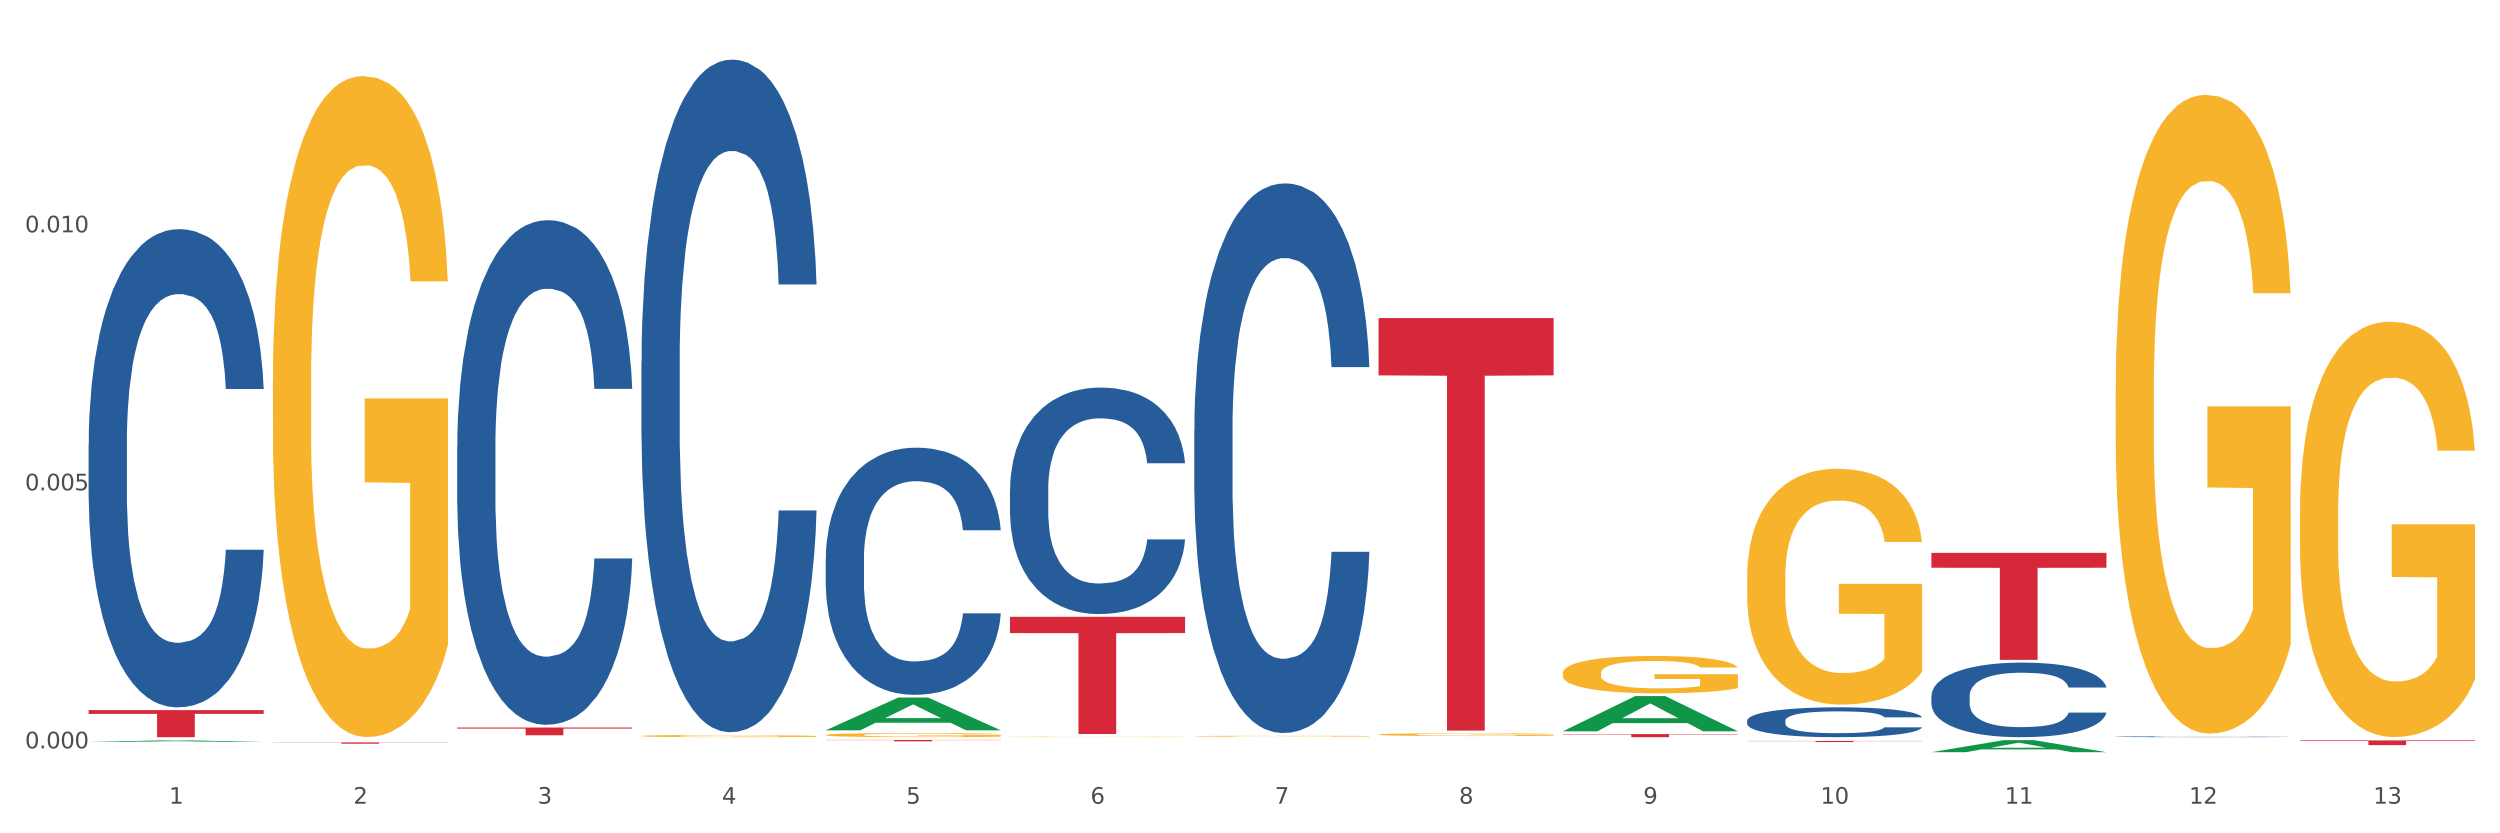 <?xml version="1.0" encoding="utf-8" standalone="no"?>
<!DOCTYPE svg PUBLIC "-//W3C//DTD SVG 1.1//EN"
  "http://www.w3.org/Graphics/SVG/1.1/DTD/svg11.dtd">
<svg xmlns:xlink="http://www.w3.org/1999/xlink" width="1080pt" height="360pt" viewBox="0 0 1080 360" xmlns="http://www.w3.org/2000/svg" version="1.1">
 <rect x="0" y="0" width="1080" height="360" fill="#333333" stroke="none"/>
 <defs>
  <style type="text/css">*{stroke-linejoin: round; stroke-linecap: butt}</style>
 </defs>
 <g id="figure_1">
  <g id="patch_1">
   <path d="M 0 360 
L 1080 360 
L 1080 0 
L 0 0 
z
" style="fill: #ffffff; stroke: #ffffff; stroke-linejoin: miter"/>
  </g>
  <g id="axes_1">
   <g id="matplotlib.axis_1">
    <g id="xtick_1">
     <g id="text_1">
      <!-- 1 -->
      <g style="fill: #4d4d4d" transform="translate(73.043 347.204) scale(0.096 -0.096)">
       <defs>
        <path id="DejaVuSans-31" d="M 794 531 
L 1825 531 
L 1825 4091 
L 703 3866 
L 703 4441 
L 1819 4666 
L 2450 4666 
L 2450 531 
L 3481 531 
L 3481 0 
L 794 0 
L 794 531 
z
" transform="scale(0.016)"/>
       </defs>
       <use xlink:href="#DejaVuSans-31"/>
      </g>
     </g>
    </g>
    <g id="xtick_2">
     <g id="text_2">
      <!-- 2 -->
      <g style="fill: #4d4d4d" transform="translate(152.65 347.204) scale(0.096 -0.096)">
       <defs>
        <path id="DejaVuSans-32" d="M 1228 531 
L 3431 531 
L 3431 0 
L 469 0 
L 469 531 
Q 828 903 1448 1529 
Q 2069 2156 2228 2338 
Q 2531 2678 2651 2914 
Q 2772 3150 2772 3378 
Q 2772 3750 2511 3984 
Q 2250 4219 1831 4219 
Q 1534 4219 1204 4116 
Q 875 4013 500 3803 
L 500 4441 
Q 881 4594 1212 4672 
Q 1544 4750 1819 4750 
Q 2544 4750 2975 4387 
Q 3406 4025 3406 3419 
Q 3406 3131 3298 2873 
Q 3191 2616 2906 2266 
Q 2828 2175 2409 1742 
Q 1991 1309 1228 531 
z
" transform="scale(0.016)"/>
       </defs>
       <use xlink:href="#DejaVuSans-32"/>
      </g>
     </g>
    </g>
    <g id="xtick_3">
     <g id="text_3">
      <!-- 3 -->
      <g style="fill: #4d4d4d" transform="translate(232.258 347.204) scale(0.096 -0.096)">
       <defs>
        <path id="DejaVuSans-33" d="M 2597 2516 
Q 3050 2419 3304 2112 
Q 3559 1806 3559 1356 
Q 3559 666 3084 287 
Q 2609 -91 1734 -91 
Q 1441 -91 1130 -33 
Q 819 25 488 141 
L 488 750 
Q 750 597 1062 519 
Q 1375 441 1716 441 
Q 2309 441 2620 675 
Q 2931 909 2931 1356 
Q 2931 1769 2642 2001 
Q 2353 2234 1838 2234 
L 1294 2234 
L 1294 2753 
L 1863 2753 
Q 2328 2753 2575 2939 
Q 2822 3125 2822 3475 
Q 2822 3834 2567 4026 
Q 2313 4219 1838 4219 
Q 1578 4219 1281 4162 
Q 984 4106 628 3988 
L 628 4550 
Q 988 4650 1302 4700 
Q 1616 4750 1894 4750 
Q 2613 4750 3031 4423 
Q 3450 4097 3450 3541 
Q 3450 3153 3228 2886 
Q 3006 2619 2597 2516 
z
" transform="scale(0.016)"/>
       </defs>
       <use xlink:href="#DejaVuSans-33"/>
      </g>
     </g>
    </g>
    <g id="xtick_4">
     <g id="text_4">
      <!-- 4 -->
      <g style="fill: #4d4d4d" transform="translate(311.865 347.204) scale(0.096 -0.096)">
       <defs>
        <path id="DejaVuSans-34" d="M 2419 4116 
L 825 1625 
L 2419 1625 
L 2419 4116 
z
M 2253 4666 
L 3047 4666 
L 3047 1625 
L 3713 1625 
L 3713 1100 
L 3047 1100 
L 3047 0 
L 2419 0 
L 2419 1100 
L 313 1100 
L 313 1709 
L 2253 4666 
z
" transform="scale(0.016)"/>
       </defs>
       <use xlink:href="#DejaVuSans-34"/>
      </g>
     </g>
    </g>
    <g id="xtick_5">
     <g id="text_5">
      <!-- 5 -->
      <g style="fill: #4d4d4d" transform="translate(391.473 347.204) scale(0.096 -0.096)">
       <defs>
        <path id="DejaVuSans-35" d="M 691 4666 
L 3169 4666 
L 3169 4134 
L 1269 4134 
L 1269 2991 
Q 1406 3038 1543 3061 
Q 1681 3084 1819 3084 
Q 2600 3084 3056 2656 
Q 3513 2228 3513 1497 
Q 3513 744 3044 326 
Q 2575 -91 1722 -91 
Q 1428 -91 1123 -41 
Q 819 9 494 109 
L 494 744 
Q 775 591 1075 516 
Q 1375 441 1709 441 
Q 2250 441 2565 725 
Q 2881 1009 2881 1497 
Q 2881 1984 2565 2268 
Q 2250 2553 1709 2553 
Q 1456 2553 1204 2497 
Q 953 2441 691 2322 
L 691 4666 
z
" transform="scale(0.016)"/>
       </defs>
       <use xlink:href="#DejaVuSans-35"/>
      </g>
     </g>
    </g>
    <g id="xtick_6">
     <g id="text_6">
      <!-- 6 -->
      <g style="fill: #4d4d4d" transform="translate(471.08 347.204) scale(0.096 -0.096)">
       <defs>
        <path id="DejaVuSans-36" d="M 2113 2584 
Q 1688 2584 1439 2293 
Q 1191 2003 1191 1497 
Q 1191 994 1439 701 
Q 1688 409 2113 409 
Q 2538 409 2786 701 
Q 3034 994 3034 1497 
Q 3034 2003 2786 2293 
Q 2538 2584 2113 2584 
z
M 3366 4563 
L 3366 3988 
Q 3128 4100 2886 4159 
Q 2644 4219 2406 4219 
Q 1781 4219 1451 3797 
Q 1122 3375 1075 2522 
Q 1259 2794 1537 2939 
Q 1816 3084 2150 3084 
Q 2853 3084 3261 2657 
Q 3669 2231 3669 1497 
Q 3669 778 3244 343 
Q 2819 -91 2113 -91 
Q 1303 -91 875 529 
Q 447 1150 447 2328 
Q 447 3434 972 4092 
Q 1497 4750 2381 4750 
Q 2619 4750 2861 4703 
Q 3103 4656 3366 4563 
z
" transform="scale(0.016)"/>
       </defs>
       <use xlink:href="#DejaVuSans-36"/>
      </g>
     </g>
    </g>
    <g id="xtick_7">
     <g id="text_7">
      <!-- 7 -->
      <g style="fill: #4d4d4d" transform="translate(550.688 347.204) scale(0.096 -0.096)">
       <defs>
        <path id="DejaVuSans-37" d="M 525 4666 
L 3525 4666 
L 3525 4397 
L 1831 0 
L 1172 0 
L 2766 4134 
L 525 4134 
L 525 4666 
z
" transform="scale(0.016)"/>
       </defs>
       <use xlink:href="#DejaVuSans-37"/>
      </g>
     </g>
    </g>
    <g id="xtick_8">
     <g id="text_8">
      <!-- 8 -->
      <g style="fill: #4d4d4d" transform="translate(630.295 347.204) scale(0.096 -0.096)">
       <defs>
        <path id="DejaVuSans-38" d="M 2034 2216 
Q 1584 2216 1326 1975 
Q 1069 1734 1069 1313 
Q 1069 891 1326 650 
Q 1584 409 2034 409 
Q 2484 409 2743 651 
Q 3003 894 3003 1313 
Q 3003 1734 2745 1975 
Q 2488 2216 2034 2216 
z
M 1403 2484 
Q 997 2584 770 2862 
Q 544 3141 544 3541 
Q 544 4100 942 4425 
Q 1341 4750 2034 4750 
Q 2731 4750 3128 4425 
Q 3525 4100 3525 3541 
Q 3525 3141 3298 2862 
Q 3072 2584 2669 2484 
Q 3125 2378 3379 2068 
Q 3634 1759 3634 1313 
Q 3634 634 3220 271 
Q 2806 -91 2034 -91 
Q 1263 -91 848 271 
Q 434 634 434 1313 
Q 434 1759 690 2068 
Q 947 2378 1403 2484 
z
M 1172 3481 
Q 1172 3119 1398 2916 
Q 1625 2713 2034 2713 
Q 2441 2713 2670 2916 
Q 2900 3119 2900 3481 
Q 2900 3844 2670 4047 
Q 2441 4250 2034 4250 
Q 1625 4250 1398 4047 
Q 1172 3844 1172 3481 
z
" transform="scale(0.016)"/>
       </defs>
       <use xlink:href="#DejaVuSans-38"/>
      </g>
     </g>
    </g>
    <g id="xtick_9">
     <g id="text_9">
      <!-- 9 -->
      <g style="fill: #4d4d4d" transform="translate(709.902 347.204) scale(0.096 -0.096)">
       <defs>
        <path id="DejaVuSans-39" d="M 703 97 
L 703 672 
Q 941 559 1184 500 
Q 1428 441 1663 441 
Q 2288 441 2617 861 
Q 2947 1281 2994 2138 
Q 2813 1869 2534 1725 
Q 2256 1581 1919 1581 
Q 1219 1581 811 2004 
Q 403 2428 403 3163 
Q 403 3881 828 4315 
Q 1253 4750 1959 4750 
Q 2769 4750 3195 4129 
Q 3622 3509 3622 2328 
Q 3622 1225 3098 567 
Q 2575 -91 1691 -91 
Q 1453 -91 1209 -44 
Q 966 3 703 97 
z
M 1959 2075 
Q 2384 2075 2632 2365 
Q 2881 2656 2881 3163 
Q 2881 3666 2632 3958 
Q 2384 4250 1959 4250 
Q 1534 4250 1286 3958 
Q 1038 3666 1038 3163 
Q 1038 2656 1286 2365 
Q 1534 2075 1959 2075 
z
" transform="scale(0.016)"/>
       </defs>
       <use xlink:href="#DejaVuSans-39"/>
      </g>
     </g>
    </g>
    <g id="xtick_10">
     <g id="text_10">
      <!-- 10 -->
      <g style="fill: #4d4d4d" transform="translate(786.456 347.204) scale(0.096 -0.096)">
       <defs>
        <path id="DejaVuSans-30" d="M 2034 4250 
Q 1547 4250 1301 3770 
Q 1056 3291 1056 2328 
Q 1056 1369 1301 889 
Q 1547 409 2034 409 
Q 2525 409 2770 889 
Q 3016 1369 3016 2328 
Q 3016 3291 2770 3770 
Q 2525 4250 2034 4250 
z
M 2034 4750 
Q 2819 4750 3233 4129 
Q 3647 3509 3647 2328 
Q 3647 1150 3233 529 
Q 2819 -91 2034 -91 
Q 1250 -91 836 529 
Q 422 1150 422 2328 
Q 422 3509 836 4129 
Q 1250 4750 2034 4750 
z
" transform="scale(0.016)"/>
       </defs>
       <use xlink:href="#DejaVuSans-31"/>
       <use xlink:href="#DejaVuSans-30" transform="translate(63.623 0)"/>
      </g>
     </g>
    </g>
    <g id="xtick_11">
     <g id="text_11">
      <!-- 11 -->
      <g style="fill: #4d4d4d" transform="translate(866.063 347.204) scale(0.096 -0.096)">
       <use xlink:href="#DejaVuSans-31"/>
       <use xlink:href="#DejaVuSans-31" transform="translate(63.623 0)"/>
      </g>
     </g>
    </g>
    <g id="xtick_12">
     <g id="text_12">
      <!-- 12 -->
      <g style="fill: #4d4d4d" transform="translate(945.671 347.204) scale(0.096 -0.096)">
       <use xlink:href="#DejaVuSans-31"/>
       <use xlink:href="#DejaVuSans-32" transform="translate(63.623 0)"/>
      </g>
     </g>
    </g>
    <g id="xtick_13">
     <g id="text_13">
      <!-- 13 -->
      <g style="fill: #4d4d4d" transform="translate(1025.278 347.204) scale(0.096 -0.096)">
       <use xlink:href="#DejaVuSans-31"/>
       <use xlink:href="#DejaVuSans-33" transform="translate(63.623 0)"/>
      </g>
     </g>
    </g>
    <g id="xtick_14"/>
    <g id="xtick_15"/>
    <g id="xtick_16"/>
    <g id="xtick_17"/>
    <g id="xtick_18"/>
    <g id="xtick_19"/>
    <g id="xtick_20"/>
    <g id="xtick_21"/>
    <g id="xtick_22"/>
    <g id="xtick_23"/>
    <g id="xtick_24"/>
    <g id="xtick_25"/>
   </g>
   <g id="matplotlib.axis_2">
    <g id="ytick_1">
     <g id="text_14">
      <!-- 0.000 -->
      <g style="fill: #4d4d4d" transform="translate(10.8 323.286) scale(0.096 -0.096)">
       <defs>
        <path id="DejaVuSans-2e" d="M 684 794 
L 1344 794 
L 1344 0 
L 684 0 
L 684 794 
z
" transform="scale(0.016)"/>
       </defs>
       <use xlink:href="#DejaVuSans-30"/>
       <use xlink:href="#DejaVuSans-2e" transform="translate(63.623 0)"/>
       <use xlink:href="#DejaVuSans-30" transform="translate(95.41 0)"/>
       <use xlink:href="#DejaVuSans-30" transform="translate(159.033 0)"/>
       <use xlink:href="#DejaVuSans-30" transform="translate(222.656 0)"/>
      </g>
     </g>
    </g>
    <g id="ytick_2">
     <g id="text_15">
      <!-- 0.005 -->
      <g style="fill: #4d4d4d" transform="translate(10.8 211.83) scale(0.096 -0.096)">
       <use xlink:href="#DejaVuSans-30"/>
       <use xlink:href="#DejaVuSans-2e" transform="translate(63.623 0)"/>
       <use xlink:href="#DejaVuSans-30" transform="translate(95.41 0)"/>
       <use xlink:href="#DejaVuSans-30" transform="translate(159.033 0)"/>
       <use xlink:href="#DejaVuSans-35" transform="translate(222.656 0)"/>
      </g>
     </g>
    </g>
    <g id="ytick_3">
     <g id="text_16">
      <!-- 0.010 -->
      <g style="fill: #4d4d4d" transform="translate(10.8 100.374) scale(0.096 -0.096)">
       <use xlink:href="#DejaVuSans-30"/>
       <use xlink:href="#DejaVuSans-2e" transform="translate(63.623 0)"/>
       <use xlink:href="#DejaVuSans-30" transform="translate(95.41 0)"/>
       <use xlink:href="#DejaVuSans-31" transform="translate(159.033 0)"/>
       <use xlink:href="#DejaVuSans-30" transform="translate(222.656 0)"/>
      </g>
     </g>
    </g>
    <g id="ytick_4"/>
    <g id="ytick_5"/>
    <g id="ytick_6"/>
   </g>
   <g id="PolyCollection_1">
    <path d="M 38.283 320.515 
L 38.361 320.515 
L 69.547 319.852 
L 82.49 319.852 
L 113.91 320.516 
L 98.941 320.516 
L 92.158 320.362 
L 59.958 320.362 
L 59.724 320.364 
L 53.175 320.516 
L 38.283 320.516 
L 38.283 320.515 
L 64.012 320.269 
L 88.103 320.269 
L 76.175 319.994 
L 76.019 319.992 
L 75.863 319.994 
L 63.934 320.269 
L 64.012 320.269 
L 38.283 320.515 
z
" clip-path="url(#pc4ae383c4b)" style="fill: #109648"/>
    <path d="M 754.75 320.095 
L 830.378 320.095 
L 830.378 320.163 
L 800.628 320.164 
L 800.628 320.587 
L 784.32 320.587 
L 784.32 320.164 
L 754.75 320.163 
L 754.75 320.095 
L 754.75 320.095 
z
" clip-path="url(#pc4ae383c4b)" style="fill: #d62839"/>
    <path d="M 675.143 317.107 
L 750.77 317.107 
L 750.77 317.296 
L 721.021 317.297 
L 721.021 318.463 
L 704.713 318.463 
L 704.713 317.297 
L 675.143 317.296 
L 675.143 317.109 
L 675.143 317.107 
z
" clip-path="url(#pc4ae383c4b)" style="fill: #d62839"/>
    <path d="M 595.535 137.392 
L 671.163 137.392 
L 671.163 162.159 
L 641.413 162.326 
L 641.413 315.611 
L 625.105 315.611 
L 625.105 162.326 
L 595.535 162.159 
L 595.535 137.559 
L 595.535 137.392 
z
" clip-path="url(#pc4ae383c4b)" style="fill: #d62839"/>
    <path d="M 436.32 266.452 
L 511.948 266.452 
L 511.948 273.488 
L 482.199 273.536 
L 482.199 317.088 
L 465.89 317.088 
L 465.89 273.536 
L 436.32 273.488 
L 436.32 266.499 
L 436.32 266.452 
z
" clip-path="url(#pc4ae383c4b)" style="fill: #d62839"/>
    <path d="M 356.713 319.638 
L 432.34 319.638 
L 432.34 319.724 
L 402.591 319.725 
L 402.591 320.255 
L 386.283 320.255 
L 386.283 319.725 
L 356.713 319.724 
L 356.713 319.639 
L 356.713 319.638 
z
" clip-path="url(#pc4ae383c4b)" style="fill: #d62839"/>
    <path d="M 197.498 314.293 
L 273.125 314.293 
L 273.125 314.758 
L 243.376 314.761 
L 243.376 317.638 
L 227.068 317.638 
L 227.068 314.761 
L 197.498 314.758 
L 197.498 314.297 
L 197.498 314.293 
z
" clip-path="url(#pc4ae383c4b)" style="fill: #d62839"/>
    <path d="M 117.89 320.722 
L 193.518 320.722 
L 193.518 320.8 
L 163.769 320.8 
L 163.769 321.283 
L 147.46 321.283 
L 147.46 320.8 
L 117.89 320.8 
L 117.89 320.722 
L 117.89 320.722 
z
" clip-path="url(#pc4ae383c4b)" style="fill: #d62839"/>
    <path d="M 38.283 306.766 
L 113.91 306.766 
L 113.91 308.391 
L 84.161 308.402 
L 84.161 318.463 
L 67.853 318.463 
L 67.853 308.402 
L 38.283 308.391 
L 38.283 306.777 
L 38.283 306.766 
z
" clip-path="url(#pc4ae383c4b)" style="fill: #d62839"/>
    <path d="M 277.105 317.948 
L 277.195 317.947 
L 277.195 317.915 
L 277.373 317.888 
L 278.266 317.823 
L 279.606 317.768 
L 280.588 317.74 
L 281.57 317.716 
L 282.731 317.692 
L 284.159 317.668 
L 286.749 317.632 
L 288.356 317.614 
L 290.32 317.594 
L 293.892 317.566 
L 296.481 317.551 
L 299.16 317.538 
L 303.535 317.522 
L 306.392 317.515 
L 309.428 317.51 
L 313.089 317.506 
L 315.857 317.505 
L 321.928 317.508 
L 327.107 317.516 
L 329.607 317.522 
L 332.821 317.532 
L 334.518 317.539 
L 337.286 317.553 
L 340.143 317.572 
L 342.107 317.587 
L 345.054 317.617 
L 347.286 317.647 
L 349.34 317.684 
L 350.411 317.709 
L 351.215 317.733 
L 351.929 317.76 
L 352.643 317.803 
L 336.571 317.803 
L 335.946 317.772 
L 334.964 317.743 
L 333.536 317.715 
L 332.286 317.698 
L 330.143 317.676 
L 328.178 317.662 
L 326.125 317.651 
L 323.625 317.643 
L 321.66 317.638 
L 318.892 317.635 
L 313.446 317.636 
L 309.785 317.643 
L 307.285 317.651 
L 305.678 317.659 
L 304.249 317.668 
L 302.642 317.68 
L 300.767 317.698 
L 299.428 317.715 
L 298.088 317.736 
L 297.017 317.757 
L 296.035 317.782 
L 295.231 317.808 
L 294.606 317.835 
L 294.07 317.868 
L 293.624 317.923 
L 293.624 318.043 
L 293.802 318.07 
L 294.249 318.106 
L 294.785 318.133 
L 295.677 318.165 
L 296.481 318.187 
L 297.999 318.219 
L 299.695 318.245 
L 301.035 318.262 
L 302.374 318.276 
L 304.696 318.295 
L 307.285 318.311 
L 309.517 318.32 
L 312.553 318.329 
L 314.607 318.332 
L 316.392 318.334 
L 320.767 318.334 
L 323.892 318.332 
L 327.375 318.325 
L 330.053 318.318 
L 332.286 318.308 
L 334.786 318.292 
L 336.393 318.277 
L 336.393 318.095 
L 316.749 318.094 
L 316.749 317.972 
L 352.733 317.972 
L 352.733 318.329 
L 351.215 318.347 
L 349.518 318.364 
L 347.732 318.379 
L 345.054 318.397 
L 341.839 318.415 
L 338.982 318.427 
L 335.946 318.437 
L 332.375 318.447 
L 327.732 318.456 
L 324.875 318.459 
L 321.303 318.462 
L 317.107 318.463 
L 313.446 318.461 
L 309.874 318.457 
L 306.124 318.449 
L 302.463 318.437 
L 299.695 318.426 
L 296.927 318.412 
L 293.981 318.394 
L 291.659 318.376 
L 289.874 318.36 
L 287.909 318.34 
L 285.766 318.314 
L 284.159 318.29 
L 282.731 318.266 
L 281.213 318.235 
L 280.141 318.207 
L 279.07 318.173 
L 278.445 318.148 
L 277.73 318.109 
L 277.195 318.054 
L 277.105 317.948 
z
" clip-path="url(#pc4ae383c4b)" style="fill: #f7b32b"/>
    <path d="M 38.283 191.822 
L 38.372 191.633 
L 38.372 186.351 
L 38.641 179.181 
L 39.624 165.974 
L 40.875 155.975 
L 43.021 144.277 
L 44.183 139.372 
L 45.703 133.9 
L 48.831 125.033 
L 52.407 117.486 
L 54.91 113.335 
L 56.788 110.694 
L 60.989 105.977 
L 63.403 103.902 
L 65.906 102.204 
L 68.051 101.072 
L 71.627 99.751 
L 74.487 99.185 
L 77.795 98.996 
L 80.566 99.185 
L 84.231 99.94 
L 89.595 102.204 
L 91.651 103.524 
L 94.422 105.788 
L 97.283 108.807 
L 99.607 111.826 
L 102.289 116.165 
L 105.06 121.825 
L 107.742 128.995 
L 109.619 135.598 
L 111.139 142.579 
L 112.48 151.069 
L 113.463 160.314 
L 113.91 168.05 
L 97.551 168.05 
L 97.104 161.069 
L 96.21 153.522 
L 95.316 148.428 
L 94.333 144.277 
L 92.813 139.56 
L 91.472 136.542 
L 89.237 132.957 
L 87.181 130.693 
L 85.483 129.372 
L 83.427 128.24 
L 79.047 127.108 
L 75.918 127.108 
L 73.951 127.486 
L 71.537 128.429 
L 69.481 129.75 
L 67.068 132.014 
L 65.191 134.466 
L 63.313 137.674 
L 62.241 139.938 
L 60.631 144.089 
L 59.559 147.485 
L 58.128 153.333 
L 57.324 157.484 
L 55.894 168.238 
L 55.268 176.162 
L 55 181.634 
L 54.821 187.671 
L 54.821 217.104 
L 55.357 230.311 
L 55.804 235.971 
L 56.519 242.386 
L 57.86 250.687 
L 59.827 258.8 
L 61.883 264.649 
L 63.581 268.233 
L 65.191 270.875 
L 66.8 272.95 
L 68.766 274.837 
L 70.375 275.969 
L 72.789 277.101 
L 75.65 277.667 
L 77.884 277.667 
L 82.444 276.724 
L 84.5 275.78 
L 86.466 274.46 
L 88.612 272.384 
L 90.31 270.12 
L 91.293 268.422 
L 92.903 264.837 
L 94.154 261.064 
L 95.227 256.725 
L 95.942 252.951 
L 96.747 247.291 
L 97.372 240.876 
L 97.551 237.48 
L 113.91 237.48 
L 113.553 244.272 
L 112.927 250.876 
L 111.675 259.743 
L 110.692 264.837 
L 109.172 271.063 
L 107.563 276.346 
L 105.328 282.195 
L 103.272 286.534 
L 101.127 290.308 
L 98.803 293.704 
L 94.601 298.421 
L 93.081 299.741 
L 89.863 302.005 
L 87.36 303.326 
L 83.695 304.647 
L 79.94 305.401 
L 76.007 305.59 
L 72.521 305.213 
L 68.677 304.081 
L 66.263 302.949 
L 63.581 301.251 
L 60.453 298.609 
L 57.503 295.402 
L 54.731 291.629 
L 52.139 287.289 
L 49.725 282.384 
L 46.597 274.271 
L 44.272 266.347 
L 42.574 258.989 
L 41.412 252.762 
L 40.25 244.838 
L 39.624 239.367 
L 38.641 226.16 
L 38.283 213.896 
L 38.283 191.822 
z
" clip-path="url(#pc4ae383c4b)" style="fill: #255c99"/>
    <path d="M 197.498 193.066 
L 197.587 192.867 
L 197.587 187.292 
L 197.856 179.726 
L 198.839 165.79 
L 200.09 155.238 
L 202.236 142.894 
L 203.398 137.718 
L 204.918 131.944 
L 208.046 122.587 
L 211.622 114.623 
L 214.125 110.243 
L 216.002 107.456 
L 220.204 102.479 
L 222.618 100.289 
L 225.121 98.497 
L 227.266 97.302 
L 230.842 95.909 
L 233.702 95.312 
L 237.01 95.112 
L 239.781 95.312 
L 243.446 96.108 
L 248.81 98.497 
L 250.866 99.891 
L 253.637 102.28 
L 256.498 105.465 
L 258.822 108.651 
L 261.504 113.23 
L 264.275 119.203 
L 266.957 126.768 
L 268.834 133.736 
L 270.354 141.103 
L 271.695 150.062 
L 272.678 159.817 
L 273.125 167.98 
L 256.766 167.98 
L 256.319 160.614 
L 255.425 152.65 
L 254.531 147.275 
L 253.548 142.894 
L 252.028 137.917 
L 250.687 134.732 
L 248.452 130.949 
L 246.396 128.56 
L 244.698 127.166 
L 242.642 125.972 
L 238.262 124.777 
L 235.133 124.777 
L 233.166 125.175 
L 230.752 126.171 
L 228.696 127.564 
L 226.283 129.954 
L 224.406 132.542 
L 222.528 135.926 
L 221.456 138.315 
L 219.846 142.695 
L 218.774 146.279 
L 217.343 152.451 
L 216.539 156.831 
L 215.109 168.179 
L 214.483 176.541 
L 214.215 182.315 
L 214.036 188.686 
L 214.036 219.744 
L 214.572 233.68 
L 215.019 239.653 
L 215.734 246.422 
L 217.075 255.182 
L 219.042 263.743 
L 221.098 269.915 
L 222.796 273.698 
L 224.406 276.485 
L 226.015 278.675 
L 227.981 280.666 
L 229.59 281.861 
L 232.004 283.055 
L 234.865 283.652 
L 237.099 283.652 
L 241.658 282.657 
L 243.715 281.661 
L 245.681 280.268 
L 247.827 278.078 
L 249.525 275.689 
L 250.508 273.897 
L 252.118 270.114 
L 253.369 266.132 
L 254.442 261.553 
L 255.157 257.571 
L 255.961 251.599 
L 256.587 244.829 
L 256.766 241.246 
L 273.125 241.246 
L 272.768 248.413 
L 272.142 255.381 
L 270.89 264.739 
L 269.907 270.114 
L 268.387 276.684 
L 266.778 282.259 
L 264.543 288.431 
L 262.487 293.01 
L 260.342 296.991 
L 258.018 300.575 
L 253.816 305.552 
L 252.296 306.946 
L 249.078 309.335 
L 246.575 310.729 
L 242.91 312.122 
L 239.155 312.919 
L 235.222 313.118 
L 231.736 312.72 
L 227.892 311.525 
L 225.478 310.331 
L 222.796 308.539 
L 219.668 305.752 
L 216.718 302.367 
L 213.946 298.385 
L 211.354 293.806 
L 208.94 288.63 
L 205.812 280.069 
L 203.487 271.707 
L 201.789 263.942 
L 200.627 257.372 
L 199.465 249.01 
L 198.839 243.237 
L 197.856 229.3 
L 197.498 216.359 
L 197.498 193.066 
z
" clip-path="url(#pc4ae383c4b)" style="fill: #255c99"/>
    <path d="M 277.105 156.317 
L 277.195 156.052 
L 277.195 148.622 
L 277.463 138.538 
L 278.446 119.963 
L 279.698 105.899 
L 281.843 89.446 
L 283.005 82.547 
L 284.525 74.851 
L 287.654 62.379 
L 291.23 51.765 
L 293.733 45.927 
L 295.61 42.212 
L 299.811 35.578 
L 302.225 32.659 
L 304.728 30.271 
L 306.874 28.678 
L 310.449 26.821 
L 313.31 26.025 
L 316.618 25.759 
L 319.389 26.025 
L 323.054 27.086 
L 328.417 30.271 
L 330.474 32.128 
L 333.245 35.312 
L 336.105 39.558 
L 338.43 43.804 
L 341.111 49.907 
L 343.883 57.868 
L 346.564 67.952 
L 348.442 77.24 
L 349.961 87.058 
L 351.302 98.999 
L 352.286 112.002 
L 352.733 122.882 
L 336.374 122.882 
L 335.927 113.063 
L 335.033 102.449 
L 334.139 95.284 
L 333.155 89.446 
L 331.636 82.812 
L 330.295 78.566 
L 328.06 73.524 
L 326.004 70.34 
L 324.305 68.483 
L 322.249 66.89 
L 317.869 65.298 
L 314.74 65.298 
L 312.774 65.829 
L 310.36 67.156 
L 308.304 69.013 
L 305.89 72.198 
L 304.013 75.647 
L 302.136 80.158 
L 301.063 83.343 
L 299.454 89.181 
L 298.381 93.957 
L 296.951 102.183 
L 296.146 108.021 
L 294.716 123.147 
L 294.09 134.292 
L 293.822 141.988 
L 293.643 150.479 
L 293.643 191.875 
L 294.18 210.451 
L 294.627 218.412 
L 295.342 227.434 
L 296.683 239.11 
L 298.649 250.52 
L 300.705 258.746 
L 302.404 263.788 
L 304.013 267.503 
L 305.622 270.422 
L 307.589 273.076 
L 309.198 274.668 
L 311.611 276.26 
L 314.472 277.056 
L 316.707 277.056 
L 321.266 275.73 
L 323.322 274.403 
L 325.289 272.545 
L 327.434 269.626 
L 329.133 266.442 
L 330.116 264.054 
L 331.725 259.012 
L 332.977 253.705 
L 334.049 247.601 
L 334.764 242.294 
L 335.569 234.333 
L 336.195 225.311 
L 336.374 220.534 
L 352.733 220.534 
L 352.375 230.087 
L 351.749 239.375 
L 350.498 251.847 
L 349.514 259.012 
L 347.995 267.769 
L 346.386 275.199 
L 344.151 283.425 
L 342.095 289.528 
L 339.949 294.835 
L 337.625 299.612 
L 333.424 306.246 
L 331.904 308.104 
L 328.686 311.288 
L 326.183 313.145 
L 322.517 315.003 
L 318.763 316.064 
L 314.83 316.33 
L 311.343 315.799 
L 307.499 314.207 
L 305.086 312.615 
L 302.404 310.226 
L 299.275 306.511 
L 296.325 302 
L 293.554 296.693 
L 290.962 290.59 
L 288.548 283.69 
L 285.419 272.28 
L 283.095 261.135 
L 281.396 250.786 
L 280.234 242.029 
L 279.072 230.884 
L 278.446 223.188 
L 277.463 204.613 
L 277.105 187.364 
L 277.105 156.317 
z
" clip-path="url(#pc4ae383c4b)" style="fill: #255c99"/>
    <path d="M 834.358 238.842 
L 909.985 238.842 
L 909.985 245.266 
L 880.236 245.309 
L 880.236 285.072 
L 863.928 285.072 
L 863.928 245.309 
L 834.358 245.266 
L 834.358 238.885 
L 834.358 238.842 
z
" clip-path="url(#pc4ae383c4b)" style="fill: #d62839"/>
    <path d="M 356.713 241.364 
L 356.802 241.267 
L 356.802 238.537 
L 357.071 234.832 
L 358.054 228.007 
L 359.305 222.839 
L 361.451 216.794 
L 362.613 214.259 
L 364.133 211.432 
L 367.261 206.849 
L 370.837 202.949 
L 373.34 200.804 
L 375.217 199.439 
L 379.419 197.001 
L 381.833 195.929 
L 384.336 195.051 
L 386.481 194.466 
L 390.057 193.784 
L 392.917 193.491 
L 396.225 193.394 
L 398.996 193.491 
L 402.661 193.881 
L 408.025 195.051 
L 410.081 195.734 
L 412.852 196.904 
L 415.713 198.464 
L 418.037 200.024 
L 420.719 202.266 
L 423.49 205.191 
L 426.172 208.896 
L 428.049 212.309 
L 429.569 215.917 
L 430.91 220.304 
L 431.893 225.082 
L 432.34 229.079 
L 415.981 229.079 
L 415.534 225.472 
L 414.64 221.572 
L 413.746 218.939 
L 412.763 216.794 
L 411.243 214.357 
L 409.902 212.797 
L 407.667 210.944 
L 405.611 209.774 
L 403.913 209.091 
L 401.857 208.506 
L 397.477 207.921 
L 394.348 207.921 
L 392.381 208.116 
L 389.967 208.604 
L 387.911 209.287 
L 385.498 210.457 
L 383.62 211.724 
L 381.743 213.382 
L 380.67 214.552 
L 379.061 216.697 
L 377.989 218.452 
L 376.558 221.474 
L 375.754 223.619 
L 374.324 229.177 
L 373.698 233.272 
L 373.43 236.099 
L 373.251 239.219 
L 373.251 254.43 
L 373.787 261.255 
L 374.234 264.18 
L 374.949 267.495 
L 376.29 271.785 
L 378.257 275.977 
L 380.313 279 
L 382.011 280.852 
L 383.62 282.217 
L 385.23 283.29 
L 387.196 284.265 
L 388.805 284.85 
L 391.219 285.435 
L 394.08 285.727 
L 396.314 285.727 
L 400.873 285.24 
L 402.93 284.752 
L 404.896 284.07 
L 407.042 282.997 
L 408.74 281.827 
L 409.723 280.95 
L 411.333 279.097 
L 412.584 277.147 
L 413.657 274.905 
L 414.372 272.955 
L 415.176 270.03 
L 415.802 266.715 
L 415.981 264.96 
L 432.34 264.96 
L 431.983 268.47 
L 431.357 271.882 
L 430.105 276.465 
L 429.122 279.097 
L 427.602 282.315 
L 425.993 285.045 
L 423.758 288.067 
L 421.702 290.31 
L 419.557 292.26 
L 417.233 294.015 
L 413.031 296.453 
L 411.511 297.135 
L 408.293 298.305 
L 405.79 298.988 
L 402.125 299.67 
L 398.37 300.06 
L 394.437 300.158 
L 390.951 299.963 
L 387.107 299.378 
L 384.693 298.793 
L 382.011 297.915 
L 378.883 296.55 
L 375.933 294.893 
L 373.161 292.943 
L 370.569 290.7 
L 368.155 288.165 
L 365.027 283.972 
L 362.702 279.877 
L 361.004 276.075 
L 359.842 272.857 
L 358.68 268.762 
L 358.054 265.935 
L 357.071 259.11 
L 356.713 252.772 
L 356.713 241.364 
z
" clip-path="url(#pc4ae383c4b)" style="fill: #255c99"/>
    <path d="M 515.928 185.915 
L 516.017 185.699 
L 516.017 179.627 
L 516.286 171.387 
L 517.269 156.208 
L 518.52 144.715 
L 520.666 131.271 
L 521.828 125.633 
L 523.348 119.345 
L 526.476 109.153 
L 530.052 100.479 
L 532.555 95.709 
L 534.432 92.673 
L 538.634 87.252 
L 541.048 84.866 
L 543.551 82.915 
L 545.696 81.614 
L 549.272 80.096 
L 552.132 79.445 
L 555.44 79.229 
L 558.211 79.445 
L 561.876 80.313 
L 567.24 82.915 
L 569.296 84.433 
L 572.067 87.035 
L 574.928 90.504 
L 577.252 93.974 
L 579.934 98.961 
L 582.705 105.467 
L 585.387 113.707 
L 587.264 121.296 
L 588.784 129.319 
L 590.125 139.077 
L 591.108 149.703 
L 591.555 158.593 
L 575.196 158.593 
L 574.749 150.57 
L 573.855 141.896 
L 572.961 136.041 
L 571.978 131.271 
L 570.458 125.85 
L 569.117 122.38 
L 566.882 118.26 
L 564.826 115.658 
L 563.128 114.14 
L 561.072 112.839 
L 556.691 111.538 
L 553.563 111.538 
L 551.596 111.972 
L 549.182 113.056 
L 547.126 114.574 
L 544.713 117.176 
L 542.835 119.995 
L 540.958 123.681 
L 539.885 126.284 
L 538.276 131.054 
L 537.204 134.957 
L 535.773 141.679 
L 534.969 146.45 
L 533.539 158.81 
L 532.913 167.917 
L 532.645 174.206 
L 532.466 181.145 
L 532.466 214.972 
L 533.002 230.151 
L 533.449 236.657 
L 534.164 244.029 
L 535.505 253.571 
L 537.472 262.895 
L 539.528 269.617 
L 541.226 273.737 
L 542.835 276.773 
L 544.445 279.158 
L 546.411 281.326 
L 548.02 282.628 
L 550.434 283.929 
L 553.295 284.579 
L 555.529 284.579 
L 560.088 283.495 
L 562.145 282.411 
L 564.111 280.893 
L 566.257 278.507 
L 567.955 275.905 
L 568.938 273.954 
L 570.548 269.834 
L 571.799 265.497 
L 572.872 260.51 
L 573.587 256.173 
L 574.391 249.667 
L 575.017 242.295 
L 575.196 238.391 
L 591.555 238.391 
L 591.197 246.198 
L 590.572 253.787 
L 589.32 263.979 
L 588.337 269.834 
L 586.817 276.99 
L 585.208 283.061 
L 582.973 289.783 
L 580.917 294.771 
L 578.772 299.108 
L 576.448 303.011 
L 572.246 308.432 
L 570.726 309.95 
L 567.508 312.552 
L 565.005 314.07 
L 561.34 315.588 
L 557.585 316.455 
L 553.652 316.672 
L 550.166 316.238 
L 546.322 314.937 
L 543.908 313.636 
L 541.226 311.685 
L 538.098 308.649 
L 535.148 304.962 
L 532.376 300.626 
L 529.784 295.638 
L 527.37 290 
L 524.242 280.676 
L 521.917 271.569 
L 520.219 263.112 
L 519.057 255.956 
L 517.895 246.848 
L 517.269 240.56 
L 516.286 225.381 
L 515.928 211.286 
L 515.928 185.915 
z
" clip-path="url(#pc4ae383c4b)" style="fill: #255c99"/>
    <path d="M 754.75 311.362 
L 754.84 311.35 
L 754.84 311.02 
L 755.108 310.573 
L 756.091 309.748 
L 757.343 309.124 
L 759.488 308.394 
L 760.65 308.088 
L 762.17 307.747 
L 765.299 307.193 
L 768.875 306.722 
L 771.378 306.463 
L 773.255 306.298 
L 777.456 306.004 
L 779.87 305.874 
L 782.373 305.768 
L 784.519 305.698 
L 788.094 305.615 
L 790.955 305.58 
L 794.262 305.568 
L 797.034 305.58 
L 800.699 305.627 
L 806.062 305.768 
L 808.118 305.851 
L 810.89 305.992 
L 813.75 306.18 
L 816.075 306.369 
L 818.756 306.64 
L 821.528 306.993 
L 824.209 307.44 
L 826.087 307.853 
L 827.606 308.288 
L 828.947 308.818 
L 829.931 309.395 
L 830.378 309.878 
L 814.018 309.878 
L 813.572 309.442 
L 812.678 308.971 
L 811.784 308.653 
L 810.8 308.394 
L 809.281 308.1 
L 807.94 307.911 
L 805.705 307.688 
L 803.649 307.546 
L 801.95 307.464 
L 799.894 307.393 
L 795.514 307.323 
L 792.385 307.323 
L 790.419 307.346 
L 788.005 307.405 
L 785.949 307.487 
L 783.535 307.629 
L 781.658 307.782 
L 779.781 307.982 
L 778.708 308.123 
L 777.099 308.382 
L 776.026 308.594 
L 774.596 308.959 
L 773.791 309.219 
L 772.361 309.89 
L 771.735 310.384 
L 771.467 310.726 
L 771.288 311.103 
L 771.288 312.94 
L 771.825 313.764 
L 772.272 314.117 
L 772.987 314.518 
L 774.328 315.036 
L 776.294 315.542 
L 778.35 315.907 
L 780.049 316.131 
L 781.658 316.296 
L 783.267 316.426 
L 785.234 316.543 
L 786.843 316.614 
L 789.256 316.685 
L 792.117 316.72 
L 794.352 316.72 
L 798.911 316.661 
L 800.967 316.602 
L 802.934 316.52 
L 805.079 316.39 
L 806.778 316.249 
L 807.761 316.143 
L 809.37 315.919 
L 810.622 315.684 
L 811.694 315.413 
L 812.409 315.177 
L 813.214 314.824 
L 813.84 314.424 
L 814.018 314.212 
L 830.378 314.212 
L 830.02 314.636 
L 829.394 315.048 
L 828.143 315.601 
L 827.159 315.919 
L 825.64 316.308 
L 824.031 316.637 
L 821.796 317.003 
L 819.74 317.273 
L 817.594 317.509 
L 815.27 317.721 
L 811.068 318.015 
L 809.549 318.098 
L 806.331 318.239 
L 803.828 318.321 
L 800.162 318.404 
L 796.408 318.451 
L 792.475 318.463 
L 788.988 318.439 
L 785.144 318.369 
L 782.731 318.298 
L 780.049 318.192 
L 776.92 318.027 
L 773.97 317.827 
L 771.199 317.591 
L 768.606 317.32 
L 766.193 317.014 
L 763.064 316.508 
L 760.74 316.013 
L 759.041 315.554 
L 757.879 315.165 
L 756.717 314.671 
L 756.091 314.329 
L 755.108 313.505 
L 754.75 312.74 
L 754.75 311.362 
z
" clip-path="url(#pc4ae383c4b)" style="fill: #255c99"/>
    <path d="M 834.358 300.722 
L 834.447 300.693 
L 834.447 299.869 
L 834.715 298.751 
L 835.699 296.692 
L 836.95 295.133 
L 839.096 293.309 
L 840.258 292.544 
L 841.778 291.69 
L 844.906 290.308 
L 848.482 289.131 
L 850.985 288.484 
L 852.862 288.072 
L 857.064 287.336 
L 859.478 287.013 
L 861.981 286.748 
L 864.126 286.571 
L 867.702 286.365 
L 870.562 286.277 
L 873.87 286.248 
L 876.641 286.277 
L 880.306 286.395 
L 885.67 286.748 
L 887.726 286.954 
L 890.497 287.307 
L 893.358 287.778 
L 895.682 288.248 
L 898.364 288.925 
L 901.135 289.808 
L 903.817 290.926 
L 905.694 291.955 
L 907.214 293.044 
L 908.555 294.368 
L 909.538 295.809 
L 909.985 297.016 
L 893.626 297.016 
L 893.179 295.927 
L 892.285 294.75 
L 891.391 293.956 
L 890.408 293.309 
L 888.888 292.573 
L 887.547 292.102 
L 885.312 291.543 
L 883.256 291.19 
L 881.558 290.984 
L 879.502 290.808 
L 875.121 290.631 
L 871.993 290.631 
L 870.026 290.69 
L 867.612 290.837 
L 865.556 291.043 
L 863.143 291.396 
L 861.265 291.779 
L 859.388 292.279 
L 858.315 292.632 
L 856.706 293.279 
L 855.634 293.809 
L 854.203 294.721 
L 853.399 295.368 
L 851.968 297.045 
L 851.343 298.281 
L 851.075 299.134 
L 850.896 300.075 
L 850.896 304.665 
L 851.432 306.724 
L 851.879 307.607 
L 852.594 308.607 
L 853.935 309.902 
L 855.902 311.167 
L 857.958 312.079 
L 859.656 312.638 
L 861.265 313.049 
L 862.875 313.373 
L 864.841 313.667 
L 866.45 313.844 
L 868.864 314.02 
L 871.724 314.109 
L 873.959 314.109 
L 878.518 313.961 
L 880.574 313.814 
L 882.541 313.608 
L 884.687 313.285 
L 886.385 312.932 
L 887.368 312.667 
L 888.977 312.108 
L 890.229 311.52 
L 891.302 310.843 
L 892.017 310.255 
L 892.821 309.372 
L 893.447 308.372 
L 893.626 307.842 
L 909.985 307.842 
L 909.627 308.901 
L 909.002 309.931 
L 907.75 311.314 
L 906.767 312.108 
L 905.247 313.079 
L 903.638 313.903 
L 901.403 314.815 
L 899.347 315.491 
L 897.202 316.08 
L 894.877 316.609 
L 890.676 317.345 
L 889.156 317.551 
L 885.938 317.904 
L 883.435 318.11 
L 879.77 318.316 
L 876.015 318.433 
L 872.082 318.463 
L 868.596 318.404 
L 864.752 318.227 
L 862.338 318.051 
L 859.656 317.786 
L 856.528 317.374 
L 853.578 316.874 
L 850.806 316.286 
L 848.214 315.609 
L 845.8 314.844 
L 842.672 313.579 
L 840.347 312.343 
L 838.649 311.196 
L 837.487 310.225 
L 836.325 308.989 
L 835.699 308.136 
L 834.715 306.077 
L 834.358 304.165 
L 834.358 300.722 
z
" clip-path="url(#pc4ae383c4b)" style="fill: #255c99"/>
    <path d="M 913.965 318.266 
L 914.055 318.266 
L 914.055 318.257 
L 914.323 318.245 
L 915.306 318.222 
L 916.558 318.205 
L 918.703 318.184 
L 919.865 318.176 
L 921.385 318.167 
L 924.514 318.151 
L 928.09 318.138 
L 930.593 318.131 
L 932.47 318.126 
L 936.671 318.118 
L 939.085 318.115 
L 941.588 318.112 
L 943.734 318.11 
L 947.309 318.108 
L 950.17 318.107 
L 953.477 318.106 
L 956.249 318.107 
L 959.914 318.108 
L 965.277 318.112 
L 967.333 318.114 
L 970.105 318.118 
L 972.965 318.123 
L 975.29 318.128 
L 977.971 318.136 
L 980.743 318.146 
L 983.424 318.158 
L 985.302 318.169 
L 986.821 318.182 
L 988.162 318.196 
L 989.146 318.212 
L 989.593 318.225 
L 973.233 318.225 
L 972.786 318.213 
L 971.893 318.2 
L 970.999 318.192 
L 970.015 318.184 
L 968.496 318.176 
L 967.155 318.171 
L 964.92 318.165 
L 962.864 318.161 
L 961.165 318.159 
L 959.109 318.157 
L 954.729 318.155 
L 951.6 318.155 
L 949.634 318.155 
L 947.22 318.157 
L 945.164 318.159 
L 942.75 318.163 
L 940.873 318.168 
L 938.996 318.173 
L 937.923 318.177 
L 936.314 318.184 
L 935.241 318.19 
L 933.811 318.2 
L 933.006 318.207 
L 931.576 318.226 
L 930.95 318.239 
L 930.682 318.249 
L 930.503 318.259 
L 930.503 318.31 
L 931.04 318.333 
L 931.487 318.343 
L 932.202 318.354 
L 933.543 318.368 
L 935.509 318.382 
L 937.565 318.392 
L 939.264 318.398 
L 940.873 318.403 
L 942.482 318.406 
L 944.449 318.41 
L 946.058 318.412 
L 948.471 318.414 
L 951.332 318.415 
L 953.567 318.415 
L 958.126 318.413 
L 960.182 318.411 
L 962.149 318.409 
L 964.294 318.405 
L 965.993 318.402 
L 966.976 318.399 
L 968.585 318.392 
L 969.836 318.386 
L 970.909 318.378 
L 971.624 318.372 
L 972.429 318.362 
L 973.055 318.351 
L 973.233 318.345 
L 989.593 318.345 
L 989.235 318.357 
L 988.609 318.368 
L 987.358 318.384 
L 986.374 318.392 
L 984.855 318.403 
L 983.246 318.412 
L 981.011 318.422 
L 978.955 318.43 
L 976.809 318.436 
L 974.485 318.442 
L 970.283 318.45 
L 968.764 318.453 
L 965.546 318.457 
L 963.043 318.459 
L 959.377 318.461 
L 955.623 318.462 
L 951.69 318.463 
L 948.203 318.462 
L 944.359 318.46 
L 941.946 318.458 
L 939.264 318.455 
L 936.135 318.451 
L 933.185 318.445 
L 930.414 318.439 
L 927.821 318.431 
L 925.408 318.423 
L 922.279 318.409 
L 919.955 318.395 
L 918.256 318.382 
L 917.094 318.372 
L 915.932 318.358 
L 915.306 318.349 
L 914.323 318.326 
L 913.965 318.305 
L 913.965 318.266 
z
" clip-path="url(#pc4ae383c4b)" style="fill: #255c99"/>
    <path d="M 993.573 221.897 
L 993.662 221.733 
L 993.662 215.833 
L 993.841 210.753 
L 994.734 198.462 
L 996.073 188.301 
L 997.055 182.893 
L 998.037 178.468 
L 999.198 174.044 
L 1000.627 169.455 
L 1003.216 162.736 
L 1004.823 159.295 
L 1006.788 155.689 
L 1010.359 150.445 
L 1012.948 147.495 
L 1015.627 145.037 
L 1020.002 142.087 
L 1022.859 140.776 
L 1025.895 139.793 
L 1029.556 139.137 
L 1032.324 138.973 
L 1038.396 139.465 
L 1043.574 140.94 
L 1046.074 142.087 
L 1049.289 144.054 
L 1050.985 145.365 
L 1053.753 147.987 
L 1056.61 151.428 
L 1058.575 154.378 
L 1061.521 159.95 
L 1063.753 165.522 
L 1065.807 172.405 
L 1066.879 177.157 
L 1067.682 181.582 
L 1068.396 186.662 
L 1069.111 194.693 
L 1053.039 194.693 
L 1052.414 188.957 
L 1051.432 183.549 
L 1050.003 178.305 
L 1048.753 175.027 
L 1046.61 170.93 
L 1044.646 168.308 
L 1042.592 166.341 
L 1040.092 164.703 
L 1038.128 163.883 
L 1035.36 163.228 
L 1029.913 163.392 
L 1026.252 164.703 
L 1023.752 166.341 
L 1022.145 167.816 
L 1020.717 169.455 
L 1019.109 171.749 
L 1017.234 175.191 
L 1015.895 178.305 
L 1014.556 182.238 
L 1013.484 186.171 
L 1012.502 190.759 
L 1011.698 195.676 
L 1011.073 200.756 
L 1010.538 206.984 
L 1010.091 217.308 
L 1010.091 239.759 
L 1010.27 244.84 
L 1010.716 251.559 
L 1011.252 256.639 
L 1012.145 262.703 
L 1012.948 266.8 
L 1014.466 272.699 
L 1016.163 277.616 
L 1017.502 280.729 
L 1018.841 283.351 
L 1021.163 286.957 
L 1023.752 289.907 
L 1025.985 291.709 
L 1029.02 293.348 
L 1031.074 294.004 
L 1032.86 294.331 
L 1037.235 294.331 
L 1040.36 293.84 
L 1043.842 292.693 
L 1046.521 291.218 
L 1048.753 289.415 
L 1051.253 286.465 
L 1052.86 283.679 
L 1052.86 249.428 
L 1033.217 249.264 
L 1033.217 226.485 
L 1069.2 226.485 
L 1069.2 293.348 
L 1067.682 296.79 
L 1065.986 299.903 
L 1064.2 302.689 
L 1061.521 306.131 
L 1058.307 309.408 
L 1055.45 311.703 
L 1052.414 313.669 
L 1048.842 315.472 
L 1044.199 317.111 
L 1041.342 317.766 
L 1037.771 318.258 
L 1033.574 318.422 
L 1029.913 318.094 
L 1026.342 317.275 
L 1022.592 315.8 
L 1018.931 313.669 
L 1016.163 311.539 
L 1013.395 308.917 
L 1010.448 305.475 
L 1008.127 302.198 
L 1006.341 299.248 
L 1004.377 295.479 
L 1002.234 290.562 
L 1000.627 286.137 
L 999.198 281.549 
L 997.68 275.649 
L 996.609 270.569 
L 995.537 264.178 
L 994.912 259.425 
L 994.198 252.05 
L 993.662 241.726 
L 993.573 221.897 
z
" clip-path="url(#pc4ae383c4b)" style="fill: #f7b32b"/>
    <path d="M 913.965 168.491 
L 914.055 168.239 
L 914.055 159.167 
L 914.233 151.354 
L 915.126 132.452 
L 916.465 116.827 
L 917.448 108.511 
L 918.43 101.706 
L 919.591 94.902 
L 921.019 87.845 
L 923.609 77.512 
L 925.216 72.22 
L 927.18 66.675 
L 930.752 58.611 
L 933.341 54.074 
L 936.02 50.294 
L 940.395 45.758 
L 943.252 43.742 
L 946.288 42.229 
L 949.949 41.221 
L 952.716 40.969 
L 958.788 41.725 
L 963.967 43.994 
L 966.467 45.758 
L 969.681 48.782 
L 971.378 50.798 
L 974.146 54.83 
L 977.003 60.123 
L 978.967 64.659 
L 981.914 73.228 
L 984.146 81.797 
L 986.2 92.381 
L 987.271 99.69 
L 988.075 106.494 
L 988.789 114.307 
L 989.503 126.656 
L 973.431 126.656 
L 972.806 117.835 
L 971.824 109.519 
L 970.396 101.454 
L 969.146 96.414 
L 967.003 90.113 
L 965.038 86.081 
L 962.985 83.057 
L 960.485 80.536 
L 958.52 79.276 
L 955.752 78.268 
L 950.306 78.52 
L 946.645 80.536 
L 944.145 83.057 
L 942.538 85.325 
L 941.109 87.845 
L 939.502 91.373 
L 937.627 96.666 
L 936.287 101.454 
L 934.948 107.503 
L 933.877 113.551 
L 932.894 120.608 
L 932.091 128.168 
L 931.466 135.981 
L 930.93 145.557 
L 930.484 161.435 
L 930.484 195.961 
L 930.662 203.774 
L 931.109 214.107 
L 931.644 221.919 
L 932.537 231.244 
L 933.341 237.545 
L 934.859 246.617 
L 936.555 254.178 
L 937.895 258.966 
L 939.234 262.999 
L 941.555 268.543 
L 944.145 273.079 
L 946.377 275.852 
L 949.413 278.372 
L 951.466 279.38 
L 953.252 279.884 
L 957.627 279.884 
L 960.752 279.128 
L 964.235 277.364 
L 966.913 275.096 
L 969.146 272.323 
L 971.646 267.787 
L 973.253 263.503 
L 973.253 210.831 
L 953.609 210.579 
L 953.609 175.548 
L 989.593 175.548 
L 989.593 278.372 
L 988.075 283.664 
L 986.378 288.453 
L 984.592 292.737 
L 981.914 298.029 
L 978.699 303.07 
L 975.842 306.598 
L 972.806 309.622 
L 969.235 312.394 
L 964.592 314.915 
L 961.735 315.923 
L 958.163 316.679 
L 953.967 316.931 
L 950.306 316.427 
L 946.734 315.167 
L 942.984 312.898 
L 939.323 309.622 
L 936.555 306.346 
L 933.787 302.314 
L 930.841 297.021 
L 928.519 291.981 
L 926.734 287.445 
L 924.769 281.648 
L 922.626 274.087 
L 921.019 267.283 
L 919.591 260.226 
L 918.073 251.154 
L 917.001 243.341 
L 915.93 233.512 
L 915.305 226.204 
L 914.59 214.863 
L 914.055 198.986 
L 913.965 168.491 
z
" clip-path="url(#pc4ae383c4b)" style="fill: #f7b32b"/>
    <path d="M 754.75 249.591 
L 754.84 249.498 
L 754.84 246.149 
L 755.018 243.264 
L 755.911 236.286 
L 757.25 230.518 
L 758.233 227.447 
L 759.215 224.935 
L 760.376 222.423 
L 761.804 219.818 
L 764.394 216.003 
L 766.001 214.049 
L 767.965 212.002 
L 771.537 209.025 
L 774.126 207.35 
L 776.805 205.955 
L 781.18 204.28 
L 784.037 203.536 
L 787.073 202.977 
L 790.734 202.605 
L 793.501 202.512 
L 799.573 202.791 
L 804.752 203.629 
L 807.252 204.28 
L 810.466 205.396 
L 812.163 206.141 
L 814.931 207.629 
L 817.788 209.583 
L 819.752 211.258 
L 822.699 214.421 
L 824.931 217.585 
L 826.985 221.493 
L 828.056 224.191 
L 828.86 226.703 
L 829.574 229.587 
L 830.288 234.146 
L 814.216 234.146 
L 813.591 230.89 
L 812.609 227.819 
L 811.181 224.842 
L 809.931 222.981 
L 807.788 220.655 
L 805.823 219.167 
L 803.77 218.05 
L 801.27 217.12 
L 799.305 216.654 
L 796.537 216.282 
L 791.091 216.375 
L 787.43 217.12 
L 784.93 218.05 
L 783.323 218.887 
L 781.894 219.818 
L 780.287 221.12 
L 778.412 223.074 
L 777.072 224.842 
L 775.733 227.075 
L 774.662 229.308 
L 773.68 231.913 
L 772.876 234.704 
L 772.251 237.589 
L 771.715 241.124 
L 771.269 246.986 
L 771.269 259.733 
L 771.447 262.617 
L 771.894 266.432 
L 772.429 269.316 
L 773.322 272.758 
L 774.126 275.084 
L 775.644 278.434 
L 777.34 281.225 
L 778.68 282.993 
L 780.019 284.482 
L 782.34 286.529 
L 784.93 288.203 
L 787.162 289.227 
L 790.198 290.157 
L 792.251 290.529 
L 794.037 290.715 
L 798.412 290.715 
L 801.537 290.436 
L 805.02 289.785 
L 807.698 288.948 
L 809.931 287.924 
L 812.431 286.249 
L 814.038 284.668 
L 814.038 265.222 
L 794.394 265.129 
L 794.394 252.196 
L 830.378 252.196 
L 830.378 290.157 
L 828.86 292.111 
L 827.163 293.879 
L 825.377 295.461 
L 822.699 297.414 
L 819.484 299.275 
L 816.627 300.578 
L 813.591 301.694 
L 810.02 302.718 
L 805.377 303.648 
L 802.52 304.02 
L 798.948 304.299 
L 794.752 304.392 
L 791.091 304.206 
L 787.519 303.741 
L 783.769 302.904 
L 780.108 301.694 
L 777.34 300.485 
L 774.572 298.996 
L 771.626 297.042 
L 769.304 295.181 
L 767.519 293.507 
L 765.554 291.367 
L 763.411 288.575 
L 761.804 286.063 
L 760.376 283.458 
L 758.858 280.109 
L 757.786 277.224 
L 756.715 273.596 
L 756.09 270.898 
L 755.375 266.711 
L 754.84 260.849 
L 754.75 249.591 
z
" clip-path="url(#pc4ae383c4b)" style="fill: #f7b32b"/>
    <path d="M 675.143 290.833 
L 675.232 290.819 
L 675.232 290.288 
L 675.411 289.831 
L 676.304 288.726 
L 677.643 287.812 
L 678.625 287.326 
L 679.607 286.928 
L 680.768 286.53 
L 682.197 286.118 
L 684.786 285.513 
L 686.393 285.204 
L 688.358 284.88 
L 691.929 284.408 
L 694.518 284.143 
L 697.197 283.922 
L 701.572 283.656 
L 704.429 283.538 
L 707.465 283.45 
L 711.126 283.391 
L 713.894 283.376 
L 719.966 283.421 
L 725.144 283.553 
L 727.644 283.656 
L 730.859 283.833 
L 732.555 283.951 
L 735.323 284.187 
L 738.18 284.496 
L 740.145 284.762 
L 743.091 285.263 
L 745.323 285.764 
L 747.377 286.383 
L 748.449 286.81 
L 749.252 287.208 
L 749.966 287.665 
L 750.681 288.387 
L 734.609 288.387 
L 733.984 287.871 
L 733.002 287.385 
L 731.573 286.913 
L 730.323 286.619 
L 728.18 286.25 
L 726.216 286.014 
L 724.162 285.837 
L 721.662 285.69 
L 719.698 285.616 
L 716.93 285.557 
L 711.483 285.572 
L 707.822 285.69 
L 705.322 285.837 
L 703.715 285.97 
L 702.287 286.118 
L 700.679 286.324 
L 698.804 286.633 
L 697.465 286.913 
L 696.126 287.267 
L 695.054 287.621 
L 694.072 288.033 
L 693.268 288.475 
L 692.643 288.932 
L 692.108 289.492 
L 691.661 290.421 
L 691.661 292.44 
L 691.84 292.897 
L 692.286 293.501 
L 692.822 293.958 
L 693.715 294.503 
L 694.518 294.872 
L 696.036 295.402 
L 697.733 295.844 
L 699.072 296.124 
L 700.411 296.36 
L 702.733 296.684 
L 705.322 296.949 
L 707.555 297.112 
L 710.59 297.259 
L 712.644 297.318 
L 714.43 297.347 
L 718.805 297.347 
L 721.93 297.303 
L 725.412 297.2 
L 728.091 297.067 
L 730.323 296.905 
L 732.823 296.64 
L 734.43 296.389 
L 734.43 293.309 
L 714.787 293.295 
L 714.787 291.246 
L 750.77 291.246 
L 750.77 297.259 
L 749.252 297.568 
L 747.556 297.848 
L 745.77 298.099 
L 743.091 298.408 
L 739.877 298.703 
L 737.02 298.91 
L 733.984 299.086 
L 730.412 299.249 
L 725.769 299.396 
L 722.912 299.455 
L 719.341 299.499 
L 715.144 299.514 
L 711.483 299.484 
L 707.912 299.411 
L 704.162 299.278 
L 700.501 299.086 
L 697.733 298.895 
L 694.965 298.659 
L 692.018 298.35 
L 689.697 298.055 
L 687.911 297.79 
L 685.947 297.451 
L 683.804 297.008 
L 682.197 296.611 
L 680.768 296.198 
L 679.25 295.667 
L 678.179 295.21 
L 677.107 294.636 
L 676.482 294.208 
L 675.768 293.545 
L 675.232 292.617 
L 675.143 290.833 
z
" clip-path="url(#pc4ae383c4b)" style="fill: #f7b32b"/>
    <path d="M 595.535 317.334 
L 595.625 317.333 
L 595.625 317.294 
L 595.803 317.26 
L 596.696 317.179 
L 598.036 317.112 
L 599.018 317.076 
L 600 317.047 
L 601.161 317.018 
L 602.589 316.988 
L 605.179 316.944 
L 606.786 316.921 
L 608.75 316.897 
L 612.322 316.863 
L 614.911 316.843 
L 617.59 316.827 
L 621.965 316.807 
L 624.822 316.799 
L 627.858 316.792 
L 631.519 316.788 
L 634.287 316.787 
L 640.358 316.79 
L 645.537 316.8 
L 648.037 316.807 
L 651.251 316.82 
L 652.948 316.829 
L 655.716 316.846 
L 658.573 316.869 
L 660.537 316.888 
L 663.484 316.925 
L 665.716 316.962 
L 667.77 317.007 
L 668.841 317.039 
L 669.645 317.068 
L 670.359 317.101 
L 671.073 317.154 
L 655.001 317.154 
L 654.376 317.116 
L 653.394 317.081 
L 651.966 317.046 
L 650.716 317.025 
L 648.573 316.998 
L 646.608 316.98 
L 644.555 316.967 
L 642.055 316.957 
L 640.09 316.951 
L 637.322 316.947 
L 631.876 316.948 
L 628.215 316.957 
L 625.715 316.967 
L 624.108 316.977 
L 622.679 316.988 
L 621.072 317.003 
L 619.197 317.026 
L 617.857 317.046 
L 616.518 317.072 
L 615.447 317.098 
L 614.465 317.128 
L 613.661 317.161 
L 613.036 317.194 
L 612.5 317.235 
L 612.054 317.303 
L 612.054 317.451 
L 612.232 317.485 
L 612.679 317.529 
L 613.214 317.563 
L 614.107 317.603 
L 614.911 317.63 
L 616.429 317.669 
L 618.125 317.701 
L 619.465 317.721 
L 620.804 317.739 
L 623.125 317.763 
L 625.715 317.782 
L 627.947 317.794 
L 630.983 317.805 
L 633.036 317.809 
L 634.822 317.811 
L 639.197 317.811 
L 642.322 317.808 
L 645.805 317.8 
L 648.483 317.791 
L 650.716 317.779 
L 653.216 317.759 
L 654.823 317.741 
L 654.823 317.515 
L 635.179 317.514 
L 635.179 317.364 
L 671.163 317.364 
L 671.163 317.805 
L 669.645 317.827 
L 667.948 317.848 
L 666.162 317.866 
L 663.484 317.889 
L 660.269 317.911 
L 657.412 317.926 
L 654.376 317.939 
L 650.805 317.951 
L 646.162 317.961 
L 643.305 317.966 
L 639.733 317.969 
L 635.537 317.97 
L 631.876 317.968 
L 628.304 317.962 
L 624.554 317.953 
L 620.893 317.939 
L 618.125 317.925 
L 615.357 317.907 
L 612.411 317.885 
L 610.089 317.863 
L 608.304 317.844 
L 606.339 317.819 
L 604.196 317.786 
L 602.589 317.757 
L 601.161 317.727 
L 599.643 317.688 
L 598.571 317.654 
L 597.5 317.612 
L 596.875 317.581 
L 596.16 317.532 
L 595.625 317.464 
L 595.535 317.334 
z
" clip-path="url(#pc4ae383c4b)" style="fill: #f7b32b"/>
    <path d="M 515.928 318.036 
L 516.017 318.035 
L 516.017 318.022 
L 516.196 318.011 
L 517.089 317.983 
L 518.428 317.96 
L 519.41 317.947 
L 520.392 317.937 
L 521.553 317.927 
L 522.982 317.917 
L 525.571 317.901 
L 527.178 317.894 
L 529.143 317.885 
L 532.714 317.873 
L 535.303 317.867 
L 537.982 317.861 
L 542.357 317.855 
L 545.214 317.852 
L 548.25 317.849 
L 551.911 317.848 
L 554.679 317.847 
L 560.751 317.849 
L 565.929 317.852 
L 568.429 317.855 
L 571.644 317.859 
L 573.34 317.862 
L 576.108 317.868 
L 578.965 317.876 
L 580.93 317.882 
L 583.876 317.895 
L 586.108 317.908 
L 588.162 317.923 
L 589.234 317.934 
L 590.037 317.944 
L 590.751 317.956 
L 591.466 317.974 
L 575.394 317.974 
L 574.769 317.961 
L 573.787 317.949 
L 572.358 317.937 
L 571.108 317.929 
L 568.965 317.92 
L 567.001 317.914 
L 564.947 317.91 
L 562.447 317.906 
L 560.483 317.904 
L 557.715 317.903 
L 552.268 317.903 
L 548.607 317.906 
L 546.107 317.91 
L 544.5 317.913 
L 543.072 317.917 
L 541.464 317.922 
L 539.589 317.93 
L 538.25 317.937 
L 536.911 317.946 
L 535.839 317.955 
L 534.857 317.965 
L 534.053 317.976 
L 533.428 317.988 
L 532.893 318.002 
L 532.446 318.025 
L 532.446 318.076 
L 532.625 318.088 
L 533.071 318.103 
L 533.607 318.115 
L 534.5 318.129 
L 535.303 318.138 
L 536.821 318.151 
L 538.518 318.162 
L 539.857 318.17 
L 541.197 318.175 
L 543.518 318.184 
L 546.107 318.19 
L 548.34 318.194 
L 551.375 318.198 
L 553.429 318.2 
L 555.215 318.2 
L 559.59 318.2 
L 562.715 318.199 
L 566.197 318.197 
L 568.876 318.193 
L 571.108 318.189 
L 573.608 318.183 
L 575.215 318.176 
L 575.215 318.098 
L 555.572 318.098 
L 555.572 318.046 
L 591.555 318.046 
L 591.555 318.198 
L 590.037 318.206 
L 588.341 318.213 
L 586.555 318.219 
L 583.876 318.227 
L 580.662 318.235 
L 577.805 318.24 
L 574.769 318.244 
L 571.197 318.248 
L 566.554 318.252 
L 563.697 318.254 
L 560.126 318.255 
L 555.929 318.255 
L 552.268 318.254 
L 548.697 318.253 
L 544.947 318.249 
L 541.286 318.244 
L 538.518 318.24 
L 535.75 318.234 
L 532.803 318.226 
L 530.482 318.218 
L 528.696 318.212 
L 526.732 318.203 
L 524.589 318.192 
L 522.982 318.182 
L 521.553 318.171 
L 520.035 318.158 
L 518.964 318.146 
L 517.892 318.132 
L 517.267 318.121 
L 516.553 318.104 
L 516.017 318.081 
L 515.928 318.036 
z
" clip-path="url(#pc4ae383c4b)" style="fill: #f7b32b"/>
    <path d="M 436.32 318.348 
L 436.41 318.348 
L 436.41 318.342 
L 436.588 318.337 
L 437.481 318.324 
L 438.821 318.314 
L 439.803 318.308 
L 440.785 318.304 
L 441.946 318.299 
L 443.374 318.294 
L 445.964 318.288 
L 447.571 318.284 
L 449.535 318.28 
L 453.107 318.275 
L 455.696 318.272 
L 458.375 318.27 
L 462.75 318.267 
L 465.607 318.265 
L 468.643 318.264 
L 472.304 318.264 
L 475.072 318.263 
L 481.143 318.264 
L 486.322 318.265 
L 488.822 318.267 
L 492.036 318.269 
L 493.733 318.27 
L 496.501 318.273 
L 499.358 318.276 
L 501.322 318.279 
L 504.269 318.285 
L 506.501 318.29 
L 508.555 318.297 
L 509.626 318.302 
L 510.43 318.307 
L 511.144 318.312 
L 511.858 318.32 
L 495.786 318.32 
L 495.161 318.314 
L 494.179 318.309 
L 492.751 318.303 
L 491.501 318.3 
L 489.358 318.296 
L 487.393 318.293 
L 485.34 318.291 
L 482.84 318.29 
L 480.875 318.289 
L 478.107 318.288 
L 472.661 318.288 
L 469 318.29 
L 466.5 318.291 
L 464.893 318.293 
L 463.464 318.294 
L 461.857 318.297 
L 459.982 318.3 
L 458.643 318.303 
L 457.303 318.307 
L 456.232 318.311 
L 455.25 318.316 
L 454.446 318.321 
L 453.821 318.326 
L 453.285 318.333 
L 452.839 318.343 
L 452.839 318.366 
L 453.017 318.371 
L 453.464 318.378 
L 454 318.383 
L 454.892 318.389 
L 455.696 318.394 
L 457.214 318.4 
L 458.91 318.405 
L 460.25 318.408 
L 461.589 318.41 
L 463.911 318.414 
L 466.5 318.417 
L 468.732 318.419 
L 471.768 318.421 
L 473.822 318.421 
L 475.607 318.422 
L 479.982 318.422 
L 483.107 318.421 
L 486.59 318.42 
L 489.268 318.419 
L 491.501 318.417 
L 494.001 318.414 
L 495.608 318.411 
L 495.608 318.376 
L 475.964 318.376 
L 475.964 318.353 
L 511.948 318.353 
L 511.948 318.421 
L 510.43 318.424 
L 508.733 318.427 
L 506.947 318.43 
L 504.269 318.434 
L 501.054 318.437 
L 498.197 318.439 
L 495.161 318.441 
L 491.59 318.443 
L 486.947 318.445 
L 484.09 318.446 
L 480.518 318.446 
L 476.322 318.446 
L 472.661 318.446 
L 469.089 318.445 
L 465.339 318.444 
L 461.678 318.441 
L 458.91 318.439 
L 456.142 318.437 
L 453.196 318.433 
L 450.874 318.43 
L 449.089 318.427 
L 447.124 318.423 
L 444.981 318.418 
L 443.374 318.413 
L 441.946 318.409 
L 440.428 318.403 
L 439.356 318.397 
L 438.285 318.391 
L 437.66 318.386 
L 436.945 318.379 
L 436.41 318.368 
L 436.32 318.348 
z
" clip-path="url(#pc4ae383c4b)" style="fill: #f7b32b"/>
    <path d="M 356.713 317.51 
L 356.802 317.508 
L 356.802 317.45 
L 356.981 317.4 
L 357.874 317.278 
L 359.213 317.178 
L 360.195 317.125 
L 361.177 317.081 
L 362.338 317.037 
L 363.767 316.992 
L 366.356 316.926 
L 367.963 316.892 
L 369.928 316.856 
L 373.499 316.804 
L 376.089 316.775 
L 378.767 316.751 
L 383.142 316.722 
L 385.999 316.709 
L 389.035 316.699 
L 392.696 316.693 
L 395.464 316.691 
L 401.536 316.696 
L 406.714 316.71 
L 409.214 316.722 
L 412.429 316.741 
L 414.125 316.754 
L 416.893 316.78 
L 419.75 316.814 
L 421.715 316.843 
L 424.661 316.898 
L 426.893 316.953 
L 428.947 317.021 
L 430.019 317.068 
L 430.822 317.112 
L 431.536 317.162 
L 432.251 317.241 
L 416.179 317.241 
L 415.554 317.184 
L 414.572 317.131 
L 413.143 317.079 
L 411.893 317.047 
L 409.75 317.006 
L 407.786 316.981 
L 405.732 316.961 
L 403.232 316.945 
L 401.268 316.937 
L 398.5 316.93 
L 393.053 316.932 
L 389.392 316.945 
L 386.892 316.961 
L 385.285 316.976 
L 383.857 316.992 
L 382.249 317.015 
L 380.374 317.049 
L 379.035 317.079 
L 377.696 317.118 
L 376.624 317.157 
L 375.642 317.202 
L 374.838 317.251 
L 374.213 317.301 
L 373.678 317.362 
L 373.231 317.464 
L 373.231 317.686 
L 373.41 317.736 
L 373.856 317.803 
L 374.392 317.853 
L 375.285 317.913 
L 376.089 317.953 
L 377.606 318.011 
L 379.303 318.06 
L 380.642 318.091 
L 381.982 318.116 
L 384.303 318.152 
L 386.892 318.181 
L 389.125 318.199 
L 392.16 318.215 
L 394.214 318.222 
L 396 318.225 
L 400.375 318.225 
L 403.5 318.22 
L 406.982 318.209 
L 409.661 318.194 
L 411.893 318.176 
L 414.393 318.147 
L 416 318.12 
L 416 317.782 
L 396.357 317.78 
L 396.357 317.555 
L 432.34 317.555 
L 432.34 318.215 
L 430.822 318.249 
L 429.126 318.28 
L 427.34 318.307 
L 424.661 318.341 
L 421.447 318.374 
L 418.59 318.396 
L 415.554 318.416 
L 411.982 318.434 
L 407.339 318.45 
L 404.482 318.456 
L 400.911 318.461 
L 396.714 318.463 
L 393.053 318.46 
L 389.482 318.451 
L 385.732 318.437 
L 382.071 318.416 
L 379.303 318.395 
L 376.535 318.369 
L 373.588 318.335 
L 371.267 318.303 
L 369.481 318.273 
L 367.517 318.236 
L 365.374 318.188 
L 363.767 318.144 
L 362.338 318.099 
L 360.82 318.04 
L 359.749 317.99 
L 358.677 317.927 
L 358.052 317.88 
L 357.338 317.807 
L 356.802 317.705 
L 356.713 317.51 
z
" clip-path="url(#pc4ae383c4b)" style="fill: #f7b32b"/>
    <path d="M 436.32 211.393 
L 436.41 211.304 
L 436.41 208.802 
L 436.678 205.406 
L 437.661 199.151 
L 438.913 194.415 
L 441.058 188.875 
L 442.22 186.552 
L 443.74 183.96 
L 446.869 179.76 
L 450.445 176.186 
L 452.948 174.22 
L 454.825 172.969 
L 459.026 170.735 
L 461.44 169.752 
L 463.943 168.948 
L 466.089 168.412 
L 469.664 167.786 
L 472.525 167.518 
L 475.832 167.429 
L 478.604 167.518 
L 482.269 167.876 
L 487.632 168.948 
L 489.689 169.573 
L 492.46 170.646 
L 495.32 172.075 
L 497.645 173.505 
L 500.326 175.56 
L 503.098 178.241 
L 505.779 181.637 
L 507.657 184.764 
L 509.176 188.071 
L 510.517 192.092 
L 511.501 196.47 
L 511.948 200.134 
L 495.589 200.134 
L 495.142 196.828 
L 494.248 193.253 
L 493.354 190.841 
L 492.37 188.875 
L 490.851 186.641 
L 489.51 185.211 
L 487.275 183.513 
L 485.219 182.441 
L 483.52 181.816 
L 481.464 181.279 
L 477.084 180.743 
L 473.955 180.743 
L 471.989 180.922 
L 469.575 181.369 
L 467.519 181.994 
L 465.105 183.067 
L 463.228 184.228 
L 461.351 185.747 
L 460.278 186.82 
L 458.669 188.785 
L 457.596 190.394 
L 456.166 193.164 
L 455.361 195.13 
L 453.931 200.223 
L 453.305 203.976 
L 453.037 206.568 
L 452.858 209.427 
L 452.858 223.367 
L 453.395 229.622 
L 453.842 232.303 
L 454.557 235.341 
L 455.898 239.273 
L 457.864 243.115 
L 459.92 245.885 
L 461.619 247.583 
L 463.228 248.834 
L 464.837 249.817 
L 466.804 250.711 
L 468.413 251.247 
L 470.826 251.783 
L 473.687 252.051 
L 475.922 252.051 
L 480.481 251.604 
L 482.537 251.158 
L 484.504 250.532 
L 486.649 249.549 
L 488.348 248.477 
L 489.331 247.673 
L 490.94 245.975 
L 492.192 244.188 
L 493.264 242.132 
L 493.979 240.345 
L 494.784 237.664 
L 495.41 234.626 
L 495.589 233.018 
L 511.948 233.018 
L 511.59 236.235 
L 510.964 239.362 
L 509.713 243.562 
L 508.729 245.975 
L 507.21 248.924 
L 505.601 251.426 
L 503.366 254.196 
L 501.31 256.251 
L 499.164 258.038 
L 496.84 259.647 
L 492.639 261.881 
L 491.119 262.506 
L 487.901 263.578 
L 485.398 264.204 
L 481.732 264.829 
L 477.978 265.187 
L 474.045 265.276 
L 470.558 265.097 
L 466.714 264.561 
L 464.301 264.025 
L 461.619 263.221 
L 458.49 261.97 
L 455.54 260.451 
L 452.769 258.664 
L 450.176 256.608 
L 447.763 254.285 
L 444.634 250.443 
L 442.31 246.69 
L 440.611 243.205 
L 439.449 240.256 
L 438.287 236.503 
L 437.661 233.911 
L 436.678 227.656 
L 436.32 221.848 
L 436.32 211.393 
z
" clip-path="url(#pc4ae383c4b)" style="fill: #255c99"/>
    <path d="M 993.573 319.85 
L 1069.2 319.85 
L 1069.2 320.135 
L 1039.451 320.137 
L 1039.451 321.896 
L 1023.143 321.896 
L 1023.143 320.137 
L 993.573 320.135 
L 993.573 319.852 
L 993.573 319.85 
z
" clip-path="url(#pc4ae383c4b)" style="fill: #d62839"/>
    <path d="M 117.89 164.82 
L 117.98 164.559 
L 117.98 155.171 
L 118.158 147.086 
L 119.051 127.527 
L 120.391 111.358 
L 121.373 102.752 
L 122.355 95.71 
L 123.516 88.669 
L 124.944 81.367 
L 127.534 70.674 
L 129.141 65.198 
L 131.105 59.46 
L 134.677 51.115 
L 137.266 46.421 
L 139.945 42.509 
L 144.32 37.815 
L 147.177 35.728 
L 150.213 34.163 
L 153.874 33.12 
L 156.642 32.859 
L 162.713 33.642 
L 167.892 35.989 
L 170.392 37.815 
L 173.606 40.944 
L 175.303 43.03 
L 178.071 47.203 
L 180.928 52.68 
L 182.892 57.374 
L 185.839 66.241 
L 188.071 75.108 
L 190.125 86.061 
L 191.196 93.624 
L 192 100.665 
L 192.714 108.75 
L 193.428 121.529 
L 177.356 121.529 
L 176.731 112.401 
L 175.749 103.795 
L 174.321 95.45 
L 173.071 90.234 
L 170.928 83.714 
L 168.963 79.541 
L 166.91 76.412 
L 164.41 73.804 
L 162.445 72.5 
L 159.677 71.457 
L 154.231 71.717 
L 150.57 73.804 
L 148.07 76.412 
L 146.463 78.759 
L 145.034 81.367 
L 143.427 85.018 
L 141.552 90.494 
L 140.213 95.45 
L 138.873 101.709 
L 137.802 107.968 
L 136.82 115.27 
L 136.016 123.093 
L 135.391 131.178 
L 134.855 141.088 
L 134.409 157.518 
L 134.409 193.246 
L 134.587 201.331 
L 135.034 212.023 
L 135.57 220.108 
L 136.462 229.757 
L 137.266 236.277 
L 138.784 245.666 
L 140.48 253.489 
L 141.82 258.444 
L 143.159 262.617 
L 145.481 268.355 
L 148.07 273.049 
L 150.302 275.917 
L 153.338 278.525 
L 155.392 279.569 
L 157.177 280.09 
L 161.552 280.09 
L 164.678 279.308 
L 168.16 277.482 
L 170.838 275.135 
L 173.071 272.266 
L 175.571 267.572 
L 177.178 263.139 
L 177.178 208.633 
L 157.534 208.372 
L 157.534 172.122 
L 193.518 172.122 
L 193.518 278.525 
L 192 284.002 
L 190.303 288.957 
L 188.517 293.391 
L 185.839 298.867 
L 182.624 304.083 
L 179.767 307.734 
L 176.731 310.864 
L 173.16 313.732 
L 168.517 316.34 
L 165.66 317.383 
L 162.088 318.166 
L 157.892 318.427 
L 154.231 317.905 
L 150.659 316.601 
L 146.909 314.254 
L 143.248 310.864 
L 140.48 307.473 
L 137.712 303.301 
L 134.766 297.824 
L 132.444 292.608 
L 130.659 287.914 
L 128.694 281.916 
L 126.551 274.092 
L 124.944 267.051 
L 123.516 259.748 
L 121.998 250.36 
L 120.926 242.275 
L 119.855 232.104 
L 119.23 224.541 
L 118.516 212.806 
L 117.98 196.376 
L 117.89 164.82 
z
" clip-path="url(#pc4ae383c4b)" style="fill: #f7b32b"/>
    <path d="M 356.713 315.489 
L 356.791 315.475 
L 387.977 301.346 
L 400.92 301.333 
L 432.34 315.515 
L 417.371 315.515 
L 410.588 312.213 
L 378.388 312.213 
L 378.154 312.266 
L 371.604 315.515 
L 356.713 315.515 
L 356.713 315.489 
L 382.442 310.242 
L 406.533 310.229 
L 394.604 304.356 
L 394.449 304.329 
L 394.293 304.369 
L 382.364 310.229 
L 382.442 310.242 
L 356.713 315.489 
z
" clip-path="url(#pc4ae383c4b)" style="fill: #109648"/>
    <path d="M 675.143 315.903 
L 675.221 315.889 
L 706.407 300.704 
L 719.35 300.689 
L 750.77 315.932 
L 735.801 315.932 
L 729.017 312.382 
L 696.817 312.382 
L 696.584 312.44 
L 690.034 315.932 
L 675.143 315.932 
L 675.143 315.903 
L 700.872 310.264 
L 724.963 310.25 
L 713.034 303.938 
L 712.879 303.91 
L 712.723 303.952 
L 700.794 310.25 
L 700.872 310.264 
L 675.143 315.903 
z
" clip-path="url(#pc4ae383c4b)" style="fill: #109648"/>
    <path d="M 834.358 324.94 
L 834.436 324.935 
L 865.622 319.739 
L 878.565 319.734 
L 909.985 324.95 
L 895.016 324.95 
L 888.232 323.735 
L 856.032 323.735 
L 855.799 323.755 
L 849.249 324.95 
L 834.358 324.95 
L 834.358 324.94 
L 860.087 323.01 
L 884.178 323.005 
L 872.249 320.846 
L 872.093 320.836 
L 871.938 320.851 
L 860.009 323.005 
L 860.087 323.01 
L 834.358 324.94 
z
" clip-path="url(#pc4ae383c4b)" style="fill: #109648"/>
   </g>
  </g>
 </g>
 <defs>
  <clipPath id="pc4ae383c4b">
   <rect x="38.283" y="10.8" width="1030.917" height="329.109"/>
  </clipPath>
 </defs>
</svg>

